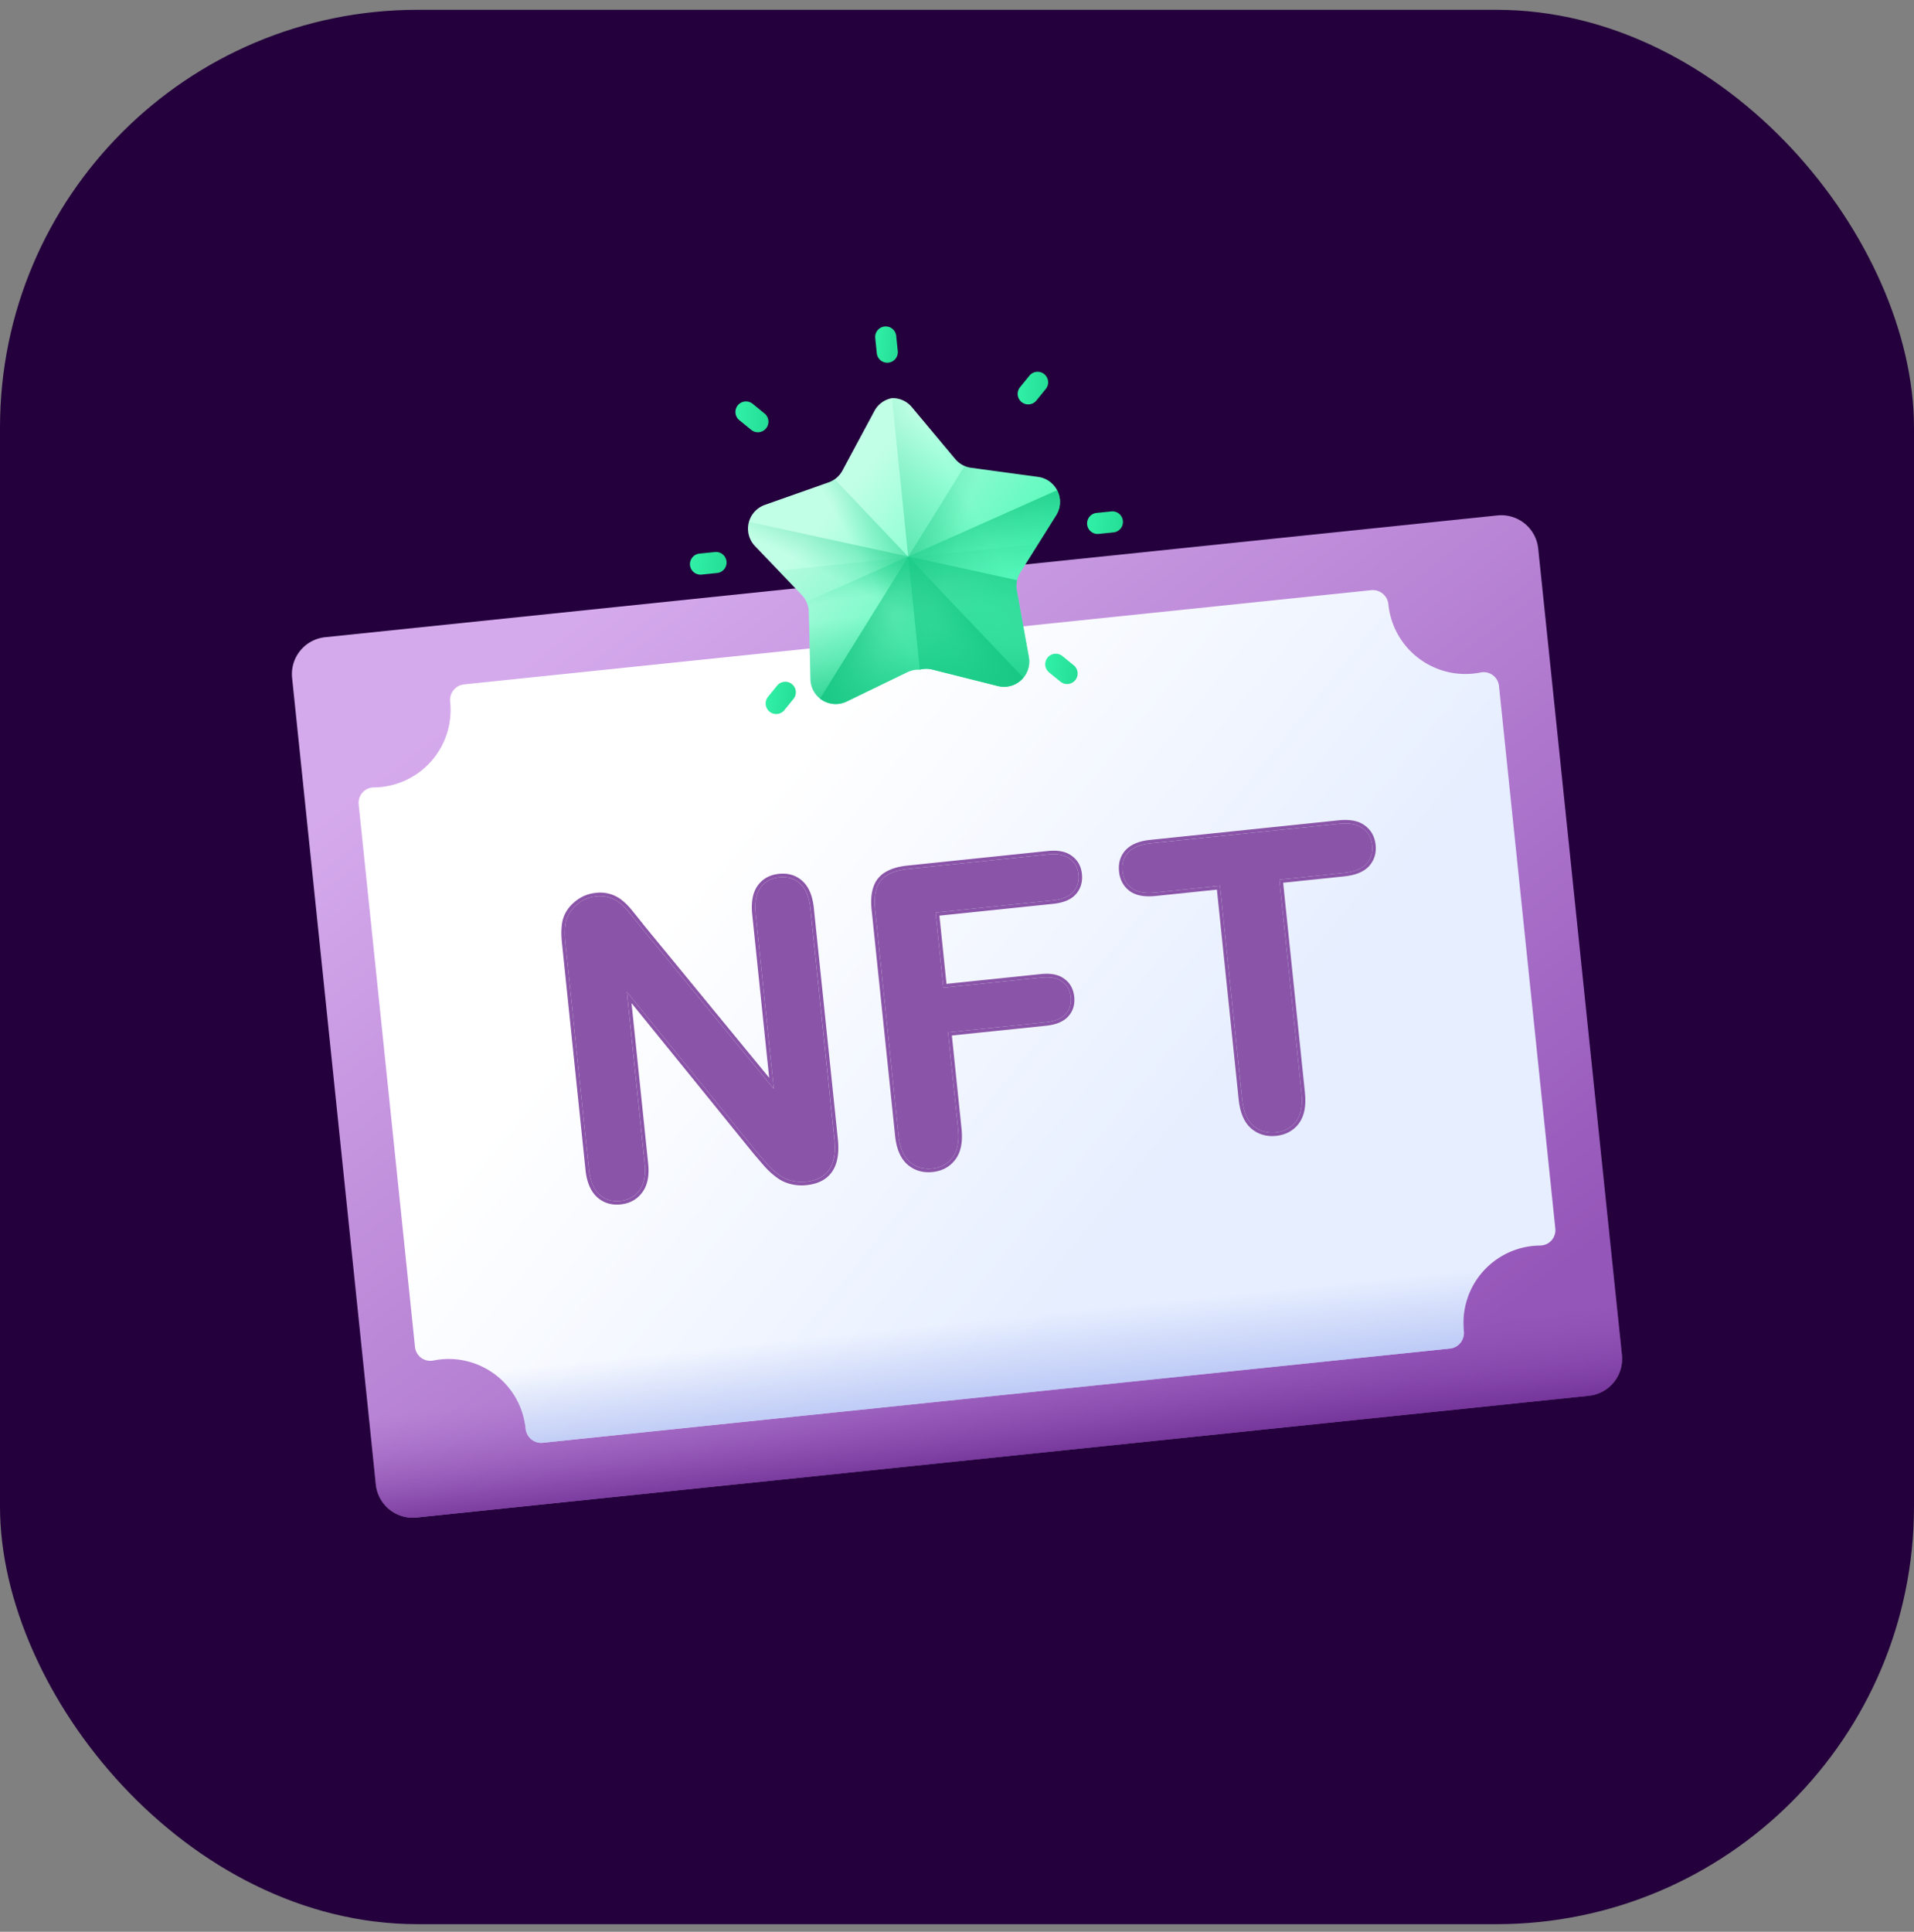<svg xmlns="http://www.w3.org/2000/svg" fill="none" viewBox="0 0 110 111"><rect x="0" y="0" width="110" height="111" fill="#808080" stroke="none"/><rect width="110" height="110" y=".563" fill="#24013C" rx="24"/><path fill="url(#paint0_linear_92_6660)" d="M91.313 80.2 23.94 87.196a2.132 2.132 0 0 1-2.34-1.9l-4.812-46.342a2.132 2.132 0 0 1 1.9-2.34l67.374-6.997a2.132 2.132 0 0 1 2.34 1.9l4.813 46.343a2.132 2.132 0 0 1-1.9 2.34Z"/><path fill="url(#paint1_linear_92_6660)" d="m19.668 66.699 1.93 18.597a2.132 2.132 0 0 0 2.341 1.9L91.313 80.2a2.132 2.132 0 0 0 1.9-2.34l-1.93-18.597-71.615 7.436Z"/><path fill="url(#paint2_linear_92_6660)" d="M84.677 38.703a4.447 4.447 0 0 1-4.884-3.974.903.903 0 0 0-.986-.818l-52.139 5.414a.903.903 0 0 0-.797 1.004l.001.01a4.447 4.447 0 0 1-4.375 4.905.884.884 0 0 0-.884.97l3.238 31.191a.884.884 0 0 0 1.065.767 4.447 4.447 0 0 1 5.29 3.903v.009c.052.5.487.87.987.818l52.139-5.414c.5-.052.85-.504.797-1.003l-.001-.01a4.447 4.447 0 0 1 4.375-4.906.884.884 0 0 0 .884-.969l-3.239-31.192a.884.884 0 0 0-1.064-.766c-.133.026-.27.047-.407.061Z"/><path fill="url(#paint3_linear_92_6660)" d="m22.707 66.383 1.144 11.022a.884.884 0 0 0 1.065.767 4.447 4.447 0 0 1 5.29 3.903v.008c.052.5.487.87.987.819l52.139-5.414c.5-.052.85-.504.797-1.004l-.002-.009a4.447 4.447 0 0 1 4.376-4.906.884.884 0 0 0 .884-.97l-1.144-11.02-65.536 6.804Z"/><path fill="url(#paint4_linear_92_6660)" d="m59.663 27.402-3.849-.522a1.451 1.451 0 0 1-.917-.506l-2.492-2.98a1.435 1.435 0 0 0-1.14-.517c-.41.076-.79.324-1.012.738l-1.838 3.423a1.45 1.45 0 0 1-.795.681l-3.663 1.292a1.45 1.45 0 0 0-.565 2.371l2.687 2.805c.25.26.394.606.403.967l.097 3.883a1.45 1.45 0 0 0 2.08 1.27l3.498-1.689c.221-.107.464-.153.705-.14.234-.062.481-.066.72-.006l3.767.945a1.45 1.45 0 0 0 1.78-1.666l-.693-3.822a1.45 1.45 0 0 1 .199-1.028l2.062-3.291a1.45 1.45 0 0 0-1.034-2.207Z"/><path fill="url(#paint5_linear_92_6660)" d="m53.581 38.472 3.768.945a1.45 1.45 0 0 0 1.78-1.665l-.693-3.822a1.451 1.451 0 0 1 .198-1.029l2.063-3.291a1.45 1.45 0 0 0-1.034-2.207l-3.849-.523a1.451 1.451 0 0 1-.917-.506l-2.493-2.979a1.434 1.434 0 0 0-1.14-.518l1.598 15.6c.234-.06.481-.064.72-.005Z"/><path fill="url(#paint6_linear_92_6660)" d="m59.663 27.403-3.849-.523a1.446 1.446 0 0 1-.378-.106L47.13 40.14c.413.325.996.425 1.53.168l3.497-1.689c.221-.107.464-.153.705-.14.234-.062.481-.066.72-.006l3.767.945a1.45 1.45 0 0 0 1.78-1.665l-.693-3.822a1.45 1.45 0 0 1 .198-1.029l2.063-3.291a1.45 1.45 0 0 0-1.034-2.207Z"/><path fill="url(#paint7_linear_92_6660)" d="m43.957 29.011 3.663-1.292c.125-.044.242-.105.35-.18l10.842 11.404a1.443 1.443 0 0 1-1.463.474l-3.768-.945a1.448 1.448 0 0 0-.719.005 1.45 1.45 0 0 0-.705.141l-3.498 1.689a1.45 1.45 0 0 1-2.08-1.27l-.097-3.883a1.45 1.45 0 0 0-.403-.967l-2.687-2.805a1.45 1.45 0 0 1 .565-2.37Z"/><path fill="url(#paint8_linear_92_6660)" d="M43.047 29.984a1.438 1.438 0 0 0 .345 1.398l2.687 2.805c.25.261.394.606.403.967l.097 3.883a1.45 1.45 0 0 0 2.08 1.27l3.498-1.689a1.45 1.45 0 0 1 .705-.14c.234-.062.481-.066.719-.006l3.768.945a1.45 1.45 0 0 0 1.78-1.665l-.693-3.823a1.448 1.448 0 0 1 .017-.59l-15.407-3.355Z"/><path fill="url(#paint9_linear_92_6660)" d="M60.753 28.17c.225.432.237.974-.055 1.44l-2.062 3.29a1.45 1.45 0 0 0-.198 1.03l.692 3.821a1.45 1.45 0 0 1-1.78 1.666l-3.767-.945a1.449 1.449 0 0 0-.72.005 1.448 1.448 0 0 0-.705.14l-3.498 1.69a1.45 1.45 0 0 1-2.08-1.27l-.097-3.883a1.447 1.447 0 0 0-.136-.574l14.406-6.41Z"/><path fill="url(#paint10_linear_92_6660)" d="m59.661 31.262-14.92 1.529 1.338 1.396c.25.261.394.606.403.967l.097 3.883a1.45 1.45 0 0 0 2.08 1.27l3.498-1.689a1.45 1.45 0 0 1 .705-.14c.234-.062.48-.065.719-.006l3.768.945a1.45 1.45 0 0 0 1.78-1.665l-.693-3.822a1.45 1.45 0 0 1 .198-1.029l1.027-1.639Z"/><path fill="url(#paint11_linear_92_6660)" d="M50.842 18.76a.606.606 0 0 0-.54.665l.087.85a.606.606 0 1 0 1.205-.123l-.087-.85a.606.606 0 0 0-.665-.541Z"/><path fill="url(#paint12_linear_92_6660)" d="m63.89 29.384-.85.087a.606.606 0 1 0 .124 1.205l.85-.087a.606.606 0 0 0-.123-1.205Z"/><path fill="url(#paint13_linear_92_6660)" d="m41.069 31.722-.85.087a.606.606 0 1 0 .123 1.205l.85-.087a.606.606 0 1 0-.123-1.205Z"/><path fill="url(#paint14_linear_92_6660)" d="m59.159 21.59-.54.663a.606.606 0 0 0 .94.765l.54-.663a.606.606 0 1 0-.94-.765Z"/><path fill="url(#paint15_linear_92_6660)" d="m44.674 39.38-.539.663a.606.606 0 0 0 .94.765l.539-.663a.606.606 0 0 0-.94-.764Z"/><path fill="url(#paint16_linear_92_6660)" d="M61.063 37.702a.606.606 0 1 0-.765.94l.663.539a.606.606 0 0 0 .764-.94l-.662-.539Z"/><path fill="url(#paint17_linear_92_6660)" d="M43.273 23.218a.606.606 0 1 0-.765.939l.662.54a.606.606 0 1 0 .765-.94l-.662-.54Z"/><path fill="#8A54A8" d="m36.865 53.305 7.609 9.267L43.43 52.53c-.068-.652.02-1.154.263-1.505.25-.36.612-.564 1.088-.614.492-.051.897.074 1.215.374.317.293.51.766.578 1.419l1.378 13.278c.154 1.482-.383 2.286-1.611 2.414a2.36 2.36 0 0 1-.844-.052 2.034 2.034 0 0 1-.734-.343 4.234 4.234 0 0 1-.668-.606 72.657 72.657 0 0 1-.635-.737l-7.436-9.169 1.027 9.893c.067.644-.032 1.147-.297 1.509-.265.36-.632.566-1.1.614-.484.05-.889-.074-1.215-.374-.327-.308-.523-.78-.59-1.417l-1.352-13.025c-.057-.553-.04-.993.05-1.32.11-.36.322-.666.638-.916a1.96 1.96 0 0 1 1.059-.448 1.86 1.86 0 0 1 .799.069c.233.076.439.19.617.343.187.151.378.352.575.604.205.25.414.511.629.784ZM60.506 51.735l-6.737.7.449 4.318 5.63-.585c.523-.054.923.025 1.201.236.285.204.448.501.489.893.04.391-.058.716-.295.973-.237.258-.613.413-1.127.466l-5.632.585.578 5.562c.073.707-.033 1.25-.32 1.628-.28.37-.67.582-1.168.634-.507.052-.94-.077-1.298-.39-.35-.312-.562-.818-.635-1.516l-1.348-12.99c-.051-.492-.02-.899.094-1.221.113-.33.316-.58.609-.75.3-.179.691-.293 1.175-.343l8.061-.837c.545-.057.961.024 1.248.243.293.21.46.51.5.902.042.4-.059.736-.302 1.01-.236.264-.627.425-1.172.482Z"/><path fill="#8A54A8" fill-rule="evenodd" d="M43.53 50.91c.286-.412.704-.643 1.232-.698.54-.056 1.005.082 1.371.427.368.34.57.868.64 1.544l1.38 13.278c.079.764-.015 1.39-.32 1.847-.311.465-.815.718-1.47.787a2.56 2.56 0 0 1-.913-.057 2.234 2.234 0 0 1-.803-.375 4.432 4.432 0 0 1-.7-.634l-.002-.002a70.608 70.608 0 0 1-.636-.74l-.003-.003-7.012-8.646.957 9.223c.07.672-.03 1.232-.335 1.648-.3.41-.72.641-1.24.695-.535.056-.998-.083-1.371-.426l-.002-.001c-.374-.352-.582-.878-.651-1.543L32.3 54.21c-.06-.564-.045-1.032.055-1.394l.001-.006c.123-.401.36-.74.704-1.013a2.16 2.16 0 0 1 1.164-.49 2.06 2.06 0 0 1 .884.077c.255.084.483.21.681.379.2.163.401.375.603.633.205.25.414.511.629.784l7.185 8.751-.974-9.38c-.07-.676.016-1.234.297-1.64Zm.944 11.662-7.61-9.267a55.418 55.418 0 0 0-.628-.784 3.768 3.768 0 0 0-.575-.604 1.819 1.819 0 0 0-.617-.343 1.86 1.86 0 0 0-.799-.069c-.391.04-.744.19-1.06.448-.315.25-.528.555-.638.916-.09.327-.106.767-.049 1.32l1.353 13.025c.066.637.263 1.11.59 1.417.325.3.73.425 1.214.374.468-.048.835-.253 1.1-.614.265-.362.364-.865.297-1.51l-1.027-9.892 7.436 9.169c.212.25.424.495.635.737.21.234.433.436.668.606.235.17.48.284.734.343.256.066.537.084.844.052 1.228-.128 1.766-.933 1.612-2.414l-1.38-13.278c-.067-.653-.26-1.126-.577-1.419-.318-.3-.723-.425-1.215-.374-.476.05-.838.254-1.088.614-.243.35-.33.853-.263 1.505l1.043 10.042Zm7.671 4.334-.002-.001c-.402-.36-.625-.922-.7-1.646l-1.35-12.99c-.052-.508-.022-.947.105-1.307a1.54 1.54 0 0 1 .697-.856c.332-.198.754-.318 1.255-.37l8.062-.837c.568-.06 1.043.02 1.387.28.343.247.535.602.58 1.043.047.45-.067.843-.351 1.163-.284.318-.732.49-1.301.549l-6.538.679.407 3.92 5.432-.564c.547-.056 1.005.021 1.34.274.336.241.523.593.569 1.033.045.44-.066.824-.347 1.13-.283.307-.713.473-1.254.53l-5.432.563.557 5.364c.076.732-.03 1.333-.36 1.769-.315.418-.757.655-1.306.712-.558.058-1.047-.086-1.45-.438Zm2.597-.395c.287-.379.393-.921.32-1.628l-.578-5.562 5.632-.585c.514-.053.89-.208 1.127-.466.237-.257.335-.582.295-.973-.041-.392-.204-.69-.489-.893-.278-.211-.678-.29-1.2-.236l-5.631.585-.449-4.319 6.737-.7c.545-.056.936-.217 1.172-.482.244-.273.344-.61.303-1.009-.04-.391-.208-.692-.501-.902-.287-.219-.703-.3-1.248-.243l-8.06.837c-.485.05-.876.164-1.176.343a1.34 1.34 0 0 0-.609.75c-.114.322-.145.729-.094 1.22l1.349 12.99c.072.7.284 1.205.634 1.518.359.312.791.441 1.298.389.499-.052.888-.263 1.168-.634Z" clip-rule="evenodd"/><path fill="#8A54A8" d="m77.255 50.156-3.731.387 1.274 12.265c.073.706-.03 1.248-.309 1.627-.28.37-.669.581-1.168.633-.507.053-.94-.077-1.297-.39-.351-.312-.563-.818-.635-1.516l-1.274-12.265-3.731.388c-.583.06-1.03-.021-1.34-.245-.312-.232-.49-.559-.533-.981-.046-.438.064-.798.33-1.082.273-.284.69-.456 1.25-.514l10.871-1.129c.591-.061 1.043.024 1.354.255.319.231.5.558.544.98.044.422-.067.779-.331 1.07-.266.284-.69.456-1.274.517Z"/><path fill="#8A54A8" fill-rule="evenodd" d="M64.84 48.977c.274-.284.69-.456 1.251-.514l10.871-1.129c.591-.061 1.043.024 1.354.255.319.231.5.558.544.98.044.422-.067.779-.331 1.07-.266.284-.69.456-1.274.517l-3.731.387 1.273 12.265c.074.706-.029 1.248-.308 1.627-.28.37-.669.581-1.168.633-.507.053-.94-.077-1.297-.39-.351-.312-.563-.818-.635-1.516l-1.274-12.265-3.731.388c-.584.06-1.03-.021-1.34-.245-.312-.232-.49-.559-.533-.981-.046-.438.064-.798.33-1.082Zm5.097 2.14-3.532.367c-.608.063-1.112-.018-1.479-.282l-.002-.002c-.36-.268-.563-.648-.612-1.12-.05-.487.072-.908.383-1.24l.001-.002c.318-.33.787-.513 1.374-.574l10.872-1.129c.614-.063 1.124.02 1.492.293.368.267.576.647.625 1.12.049.474-.076.889-.382 1.226l-.002.002c-.312.333-.791.515-1.4.579l-3.531.366 1.252 12.066c.076.731-.025 1.332-.346 1.766l-.001.002c-.316.419-.758.655-1.307.712-.558.058-1.046-.086-1.45-.437l-.002-.002c-.402-.359-.625-.921-.7-1.646l-1.253-12.065Z" clip-rule="evenodd"/><defs><linearGradient id="paint0_linear_92_6660" x1="35.798" x2="75.002" y1="33.497" y2="84.355" gradientUnits="userSpaceOnUse"><stop stop-color="#D5AAEC"/><stop offset="1" stop-color="#9556B9"/></linearGradient><linearGradient id="paint1_linear_92_6660" x1="57.006" x2="57.815" y1="77.724" y2="85.52" gradientUnits="userSpaceOnUse"><stop stop-color="#FE7701" stop-opacity="0"/><stop offset="0" stop-color="#9757BD" stop-opacity="0"/><stop offset="1" stop-color="#5D1D83" stop-opacity=".98"/></linearGradient><linearGradient id="paint2_linear_92_6660" x1="42.071" x2="66.966" y1="47.91" y2="68.121" gradientUnits="userSpaceOnUse"><stop stop-color="#fff"/><stop offset="1" stop-color="#E6EEFF"/></linearGradient><linearGradient id="paint3_linear_92_6660" x1="56.809" x2="57.509" y1="75.829" y2="82.572" gradientUnits="userSpaceOnUse"><stop stop-color="#A7B7F1" stop-opacity="0"/><stop offset="1" stop-color="#A7B7F1"/></linearGradient><linearGradient id="paint4_linear_92_6660" x1="47.871" x2="55.8" y1="29.137" y2="35.593" gradientUnits="userSpaceOnUse"><stop stop-color="#C2FFE7"/><stop offset="1" stop-color="#60FFC2"/></linearGradient><linearGradient id="paint5_linear_92_6660" x1="56.37" x2="46.849" y1="30.248" y2="35.376" gradientUnits="userSpaceOnUse"><stop stop-color="#00D180" stop-opacity="0"/><stop offset=".373" stop-color="#17C783" stop-opacity=".373"/><stop offset=".843" stop-color="#17C783" stop-opacity=".843"/><stop offset="1" stop-color="#02B871"/></linearGradient><linearGradient id="paint6_linear_92_6660" x1="54.136" x2="48.454" y1="34.042" y2="32.267" gradientUnits="userSpaceOnUse"><stop stop-color="#17C783" stop-opacity=".09"/><stop offset=".373" stop-color="#17C783" stop-opacity=".373"/><stop offset=".843" stop-color="#08BF78" stop-opacity=".843"/><stop offset="1" stop-color="#0AC07A"/></linearGradient><linearGradient id="paint7_linear_92_6660" x1="50.714" x2="55.918" y1="34.392" y2="31.502" gradientUnits="userSpaceOnUse"><stop stop-color="#07CA7F" stop-opacity="0"/><stop offset=".373" stop-color="#17C783" stop-opacity=".373"/><stop offset=".843" stop-color="#0DBE7A" stop-opacity=".843"/><stop offset="1" stop-color="#0ABA76"/></linearGradient><linearGradient id="paint8_linear_92_6660" x1="50.856" x2="53.779" y1="34.654" y2="28.672" gradientUnits="userSpaceOnUse"><stop stop-color="#17C783" stop-opacity="0"/><stop offset=".373" stop-color="#17C783" stop-opacity=".373"/><stop offset=".843" stop-color="#17C783" stop-opacity=".843"/><stop offset="1" stop-color="#07B673"/></linearGradient><linearGradient id="paint9_linear_92_6660" x1="53.702" x2="52.847" y1="33.645" y2="28.176" gradientUnits="userSpaceOnUse"><stop stop-color="#0ACE83" stop-opacity="0"/><stop offset=".373" stop-color="#0DCB81" stop-opacity=".373"/><stop offset=".843" stop-color="#17C783" stop-opacity=".843"/><stop offset="1" stop-color="#17C783"/></linearGradient><linearGradient id="paint10_linear_92_6660" x1="52.515" x2="53.141" y1="35.132" y2="41.241" gradientUnits="userSpaceOnUse"><stop stop-color="#17C783" stop-opacity=".09"/><stop offset=".373" stop-color="#17C783" stop-opacity=".373"/><stop offset=".843" stop-color="#17C783" stop-opacity=".843"/><stop offset="1" stop-color="#17C783"/></linearGradient><linearGradient id="paint11_linear_92_6660" x1="49.205" x2="53.244" y1="19.642" y2="19.985" gradientUnits="userSpaceOnUse"><stop stop-color="#3AFFB3"/><stop offset="1" stop-color="#17C783"/></linearGradient><linearGradient id="paint12_linear_92_6660" x1="60.919" x2="66.965" y1="29.808" y2="30.323" gradientUnits="userSpaceOnUse"><stop stop-color="#3AFFB3"/><stop offset="1" stop-color="#17C783"/></linearGradient><linearGradient id="paint13_linear_92_6660" x1="38.1" x2="44.147" y1="32.146" y2="32.66" gradientUnits="userSpaceOnUse"><stop stop-color="#3AFFB3"/><stop offset="1" stop-color="#17C783"/></linearGradient><linearGradient id="paint14_linear_92_6660" x1="57.205" x2="62.195" y1="22.122" y2="22.547" gradientUnits="userSpaceOnUse"><stop stop-color="#3AFFB3"/><stop offset="1" stop-color="#17C783"/></linearGradient><linearGradient id="paint15_linear_92_6660" x1="42.723" x2="47.713" y1="39.91" y2="40.334" gradientUnits="userSpaceOnUse"><stop stop-color="#3AFFB3"/><stop offset="1" stop-color="#17C783"/></linearGradient><linearGradient id="paint16_linear_92_6660" x1="58.573" x2="64.225" y1="38.233" y2="38.714" gradientUnits="userSpaceOnUse"><stop stop-color="#3AFFB3"/><stop offset="1" stop-color="#17C783"/></linearGradient><linearGradient id="paint17_linear_92_6660" x1="40.785" x2="46.437" y1="23.75" y2="24.232" gradientUnits="userSpaceOnUse"><stop stop-color="#3AFFB3"/><stop offset="1" stop-color="#17C783"/></linearGradient></defs></svg>